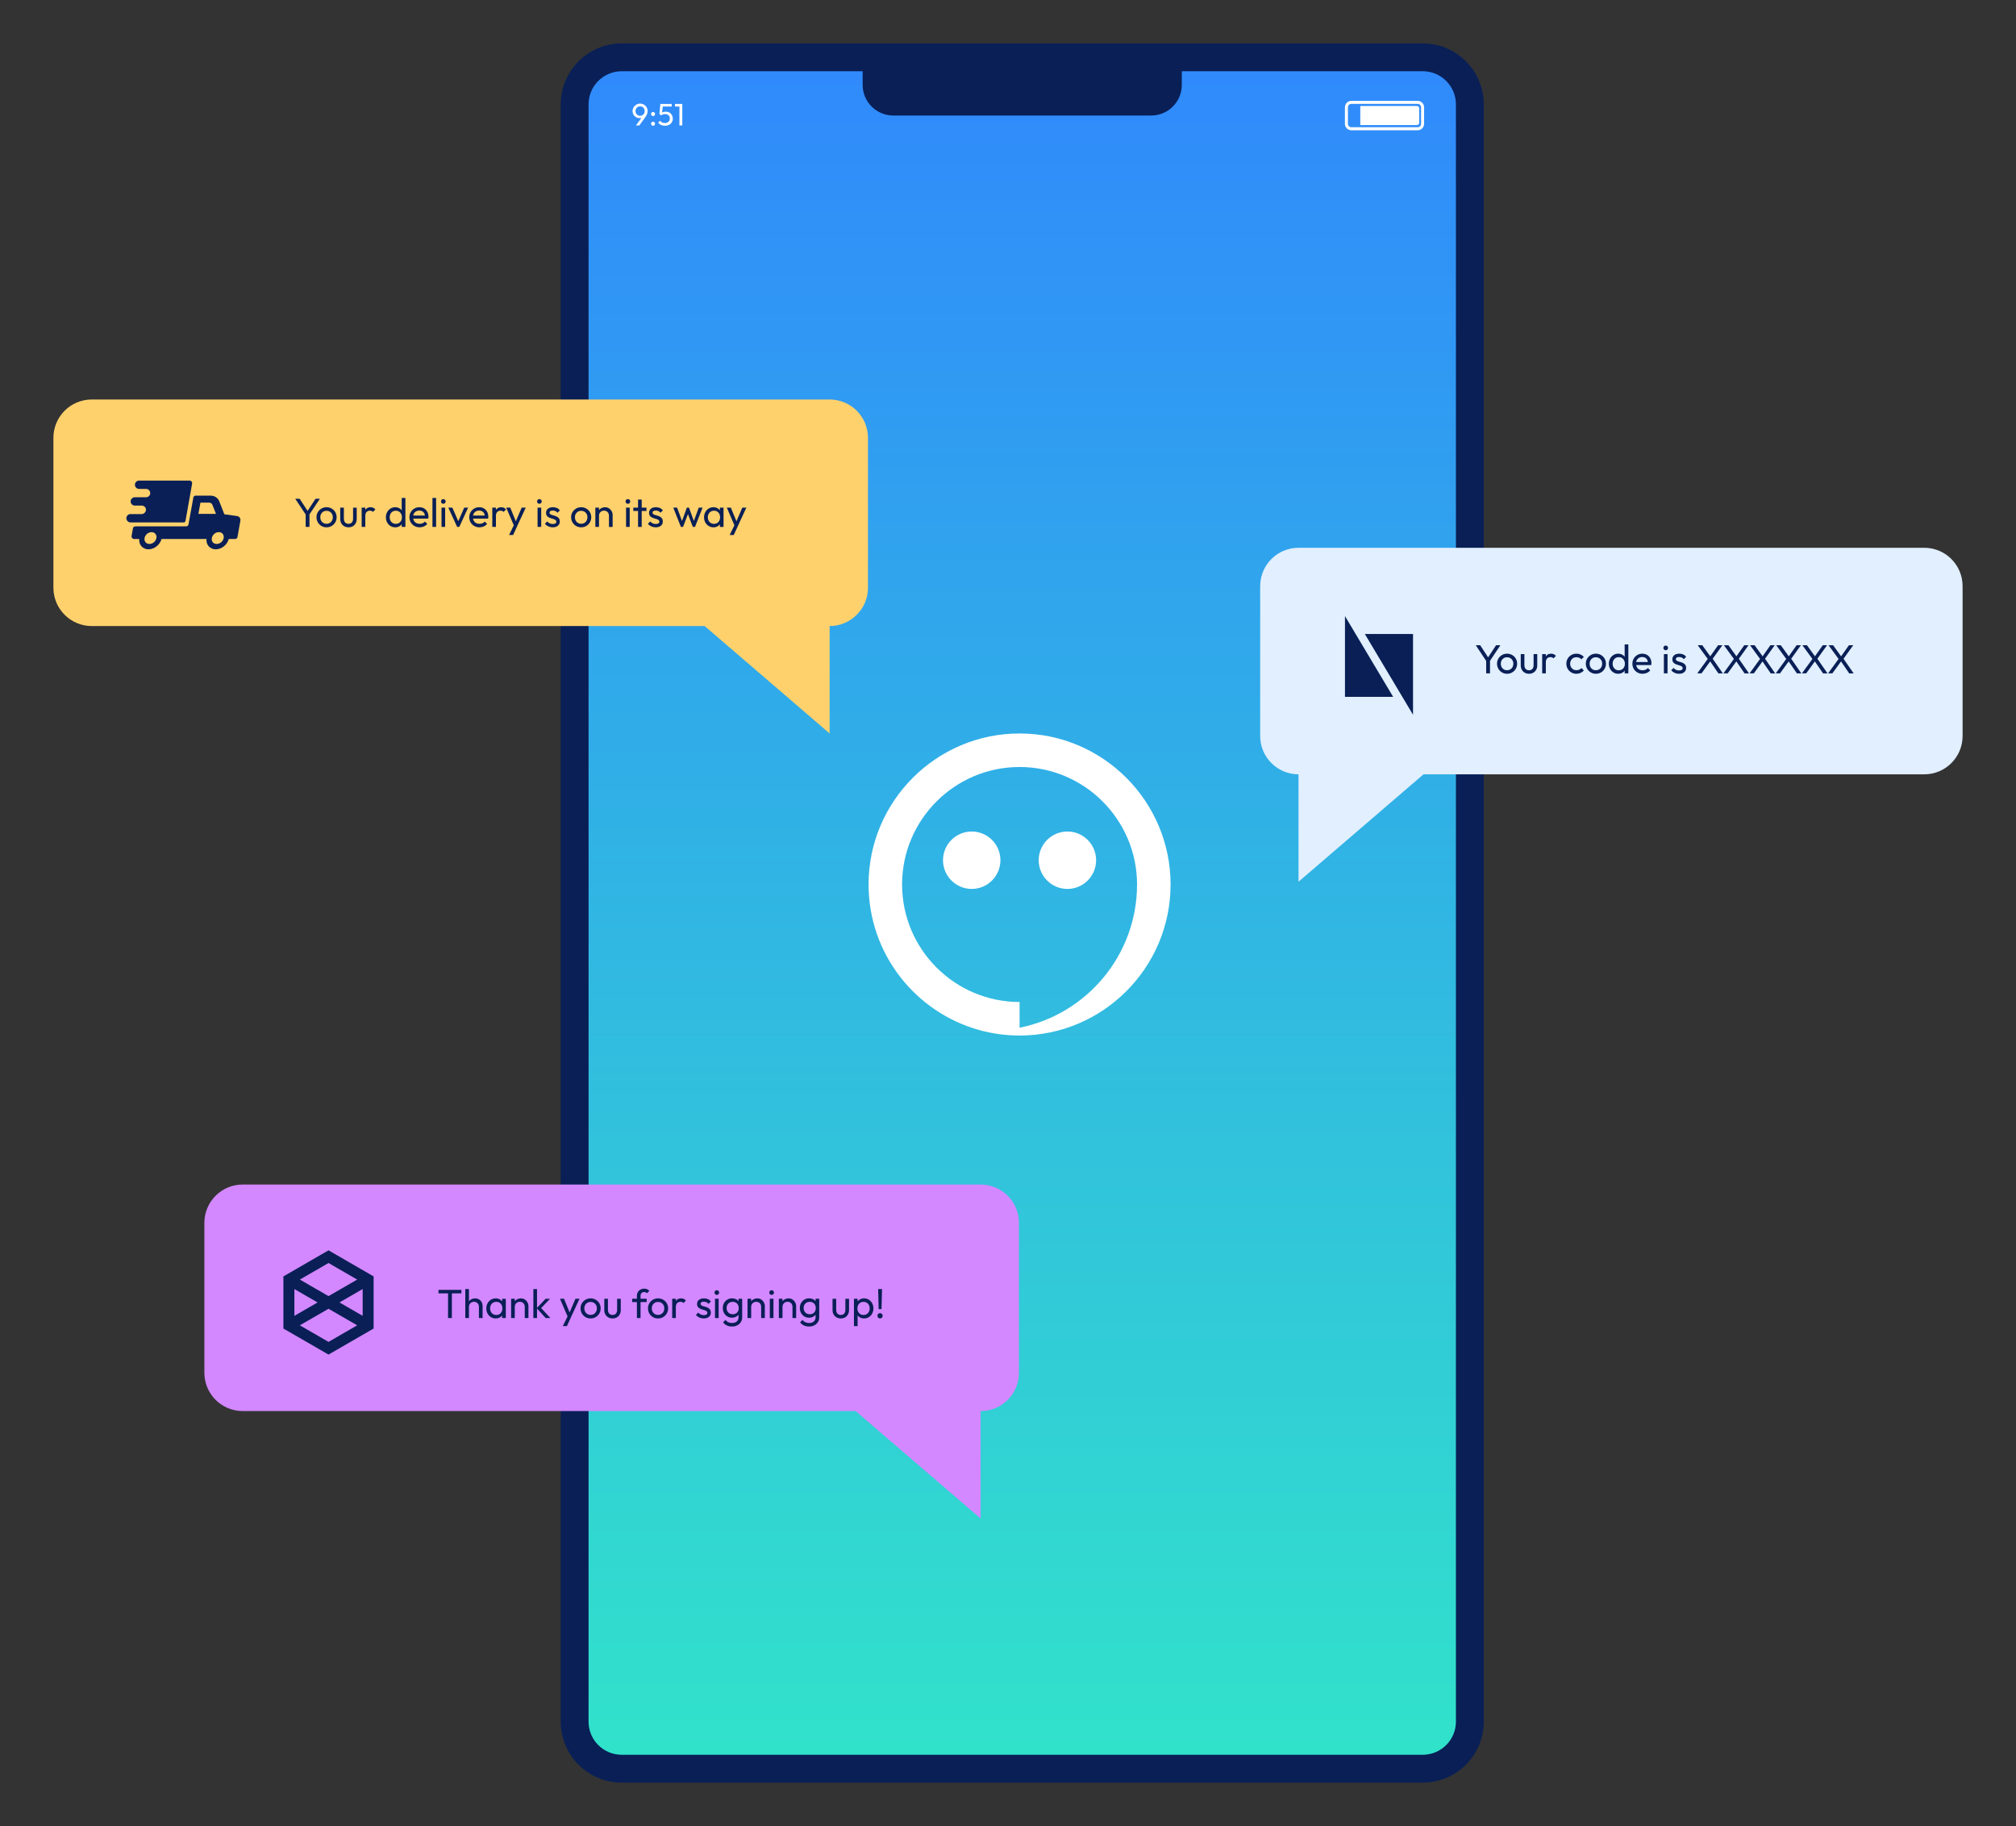 <?xml version="1.0" encoding="utf-8"?>
<!-- Generator: Adobe Illustrator 26.3.1, SVG Export Plug-In . SVG Version: 6.00 Build 0)  -->
<svg version="1.1" id="Layer_1" xmlns="http://www.w3.org/2000/svg" xmlns:xlink="http://www.w3.org/1999/xlink" x="0px" y="0px"
	 viewBox="0 0 1049.87 950.77" style="enable-background:new 0 0 1049.87 950.77;" xml:space="preserve">
<rect x="0" y="0" width="1049.87" height="950.77" fill="#333333" stroke="none"/>
<style type="text/css">
	.st0{fill:url(#SVGID_1_);}
	.st1{fill:none;stroke:#091F56;stroke-width:14.512;stroke-miterlimit:10;}
	.st2{fill:#FFD16C;}
	.st3{fill:#E1EFFF;}
	.st4{fill:#D388FF;}
	.st5{fill:#091F56;}
	.st6{fill:#FFFFFF;}
	.st7{fill:none;stroke:#FFFFFF;stroke-width:1.579;stroke-miterlimit:10;}
</style>
<g>
	<linearGradient id="SVGID_1_" gradientUnits="userSpaceOnUse" x1="532.347" y1="920.919" x2="532.347" y2="29.855">
		<stop  offset="0" style="stop-color:#31E3CA"/>
		<stop  offset="1" style="stop-color:#3089FC"/>
	</linearGradient>
	<path class="st0" d="M740.97,920.92H323.73c-13.52,0-24.48-10.96-24.48-24.48V54.33c0-13.52,10.96-24.48,24.48-24.48h417.24
		c13.52,0,24.48,10.96,24.48,24.48v842.11C765.44,909.96,754.48,920.92,740.97,920.92z"/>
	<path class="st1" d="M740.97,920.92H323.73c-13.52,0-24.48-10.96-24.48-24.48V54.33c0-13.52,10.96-24.48,24.48-24.48h417.24
		c13.52,0,24.48,10.96,24.48,24.48v842.11C765.44,909.96,754.48,920.92,740.97,920.92z"/>
	<path class="st2" d="M432.05,325.97v55.93l-65.09-55.93H47.78c-11.03,0-19.97-8.94-19.97-19.97v-78.02
		c0-11.03,8.94-19.97,19.97-19.97h384.27c11.03,0,19.97,8.94,19.97,19.97V306C452.02,317.03,443.08,325.97,432.05,325.97z"/>
	<path class="st3" d="M676.23,403.18v55.93l65.09-55.93h260.77c11.03,0,19.97-8.94,19.97-19.97v-78.02
		c0-11.03-8.94-19.97-19.97-19.97H676.23c-11.03,0-19.97,8.94-19.97,19.97v78.02C656.26,394.24,665.2,403.18,676.23,403.18z"/>
	<path class="st4" d="M510.68,734.72v55.93l-65.09-55.93H126.4c-11.03,0-19.97-8.94-19.97-19.97v-78.02
		c0-11.03,8.94-19.97,19.97-19.97h384.27c11.03,0,19.97,8.94,19.97,19.97v78.02C530.65,725.78,521.71,734.72,510.68,734.72z"/>
	<g>
		<path class="st5" d="M774.3,344.65l-5.77-8.7h2.3l4.65,7.12h-1.04l4.67-7.12h2.26l-5.81,8.7H774.3z M773.96,350.61v-7.27h1.99
			v7.27H773.96z"/>
		<path class="st5" d="M784.84,350.82c-0.99,0-1.87-0.23-2.66-0.7s-1.42-1.1-1.88-1.89c-0.46-0.8-0.7-1.69-0.7-2.67
			c0-0.97,0.23-1.85,0.7-2.63s1.09-1.4,1.88-1.87s1.68-0.7,2.66-0.7c0.97,0,1.86,0.23,2.65,0.69c0.8,0.46,1.43,1.08,1.89,1.87
			c0.46,0.79,0.7,1.67,0.7,2.64c0,0.99-0.23,1.88-0.7,2.67c-0.46,0.79-1.09,1.43-1.89,1.89
			C786.7,350.59,785.81,350.82,784.84,350.82z M784.84,348.98c0.63,0,1.2-0.15,1.69-0.44c0.49-0.3,0.88-0.7,1.16-1.21
			c0.28-0.51,0.42-1.1,0.42-1.76c0-0.65-0.14-1.22-0.43-1.73c-0.29-0.51-0.68-0.91-1.16-1.19c-0.49-0.29-1.04-0.43-1.68-0.43
			c-0.63,0-1.2,0.14-1.69,0.43c-0.49,0.29-0.88,0.69-1.16,1.19c-0.28,0.51-0.42,1.09-0.42,1.73c0,0.66,0.14,1.25,0.42,1.76
			c0.28,0.51,0.67,0.92,1.16,1.21C783.64,348.84,784.21,348.98,784.84,348.98z"/>
		<path class="st5" d="M796.27,350.82c-0.83,0-1.57-0.19-2.23-0.56c-0.66-0.37-1.17-0.89-1.53-1.55c-0.37-0.66-0.55-1.43-0.55-2.3
			v-5.83h1.9v5.75c0,0.55,0.09,1.02,0.29,1.43c0.19,0.4,0.47,0.71,0.83,0.92c0.37,0.21,0.8,0.32,1.29,0.32
			c0.75,0,1.33-0.24,1.75-0.71c0.42-0.47,0.63-1.12,0.63-1.95v-5.75h1.9v5.83c0,0.87-0.18,1.64-0.55,2.3
			c-0.37,0.66-0.87,1.18-1.51,1.55C797.86,350.63,797.12,350.82,796.27,350.82z"/>
		<path class="st5" d="M803.12,350.61v-10.04h1.9v10.04H803.12z M805.02,344.88l-0.72-0.32c0-1.28,0.29-2.3,0.89-3.06
			c0.59-0.76,1.44-1.14,2.56-1.14c0.51,0,0.96,0.09,1.37,0.26c0.41,0.18,0.79,0.47,1.14,0.88l-1.25,1.29
			c-0.21-0.22-0.44-0.39-0.7-0.49s-0.55-0.15-0.89-0.15c-0.7,0-1.28,0.23-1.73,0.68C805.24,343.29,805.02,343.97,805.02,344.88z"/>
		<path class="st5" d="M820.95,350.82c-0.99,0-1.88-0.23-2.67-0.7c-0.79-0.46-1.42-1.1-1.88-1.89c-0.46-0.8-0.69-1.68-0.69-2.65
			c0-0.99,0.23-1.87,0.69-2.66c0.46-0.79,1.09-1.41,1.88-1.87c0.8-0.46,1.69-0.69,2.67-0.69c0.78,0,1.49,0.14,2.16,0.43
			c0.66,0.29,1.23,0.71,1.71,1.26l-1.27,1.27c-0.31-0.37-0.69-0.64-1.13-0.83c-0.44-0.19-0.93-0.29-1.47-0.29
			c-0.63,0-1.2,0.14-1.69,0.43c-0.49,0.29-0.88,0.69-1.16,1.19s-0.42,1.09-0.42,1.75c0,0.66,0.14,1.25,0.42,1.75s0.67,0.91,1.16,1.2
			c0.49,0.3,1.06,0.44,1.69,0.44c0.54,0,1.03-0.1,1.47-0.29c0.44-0.19,0.83-0.47,1.15-0.84l1.25,1.27c-0.46,0.54-1.03,0.95-1.7,1.25
			C822.45,350.67,821.72,350.82,820.95,350.82z"/>
		<path class="st5" d="M831.09,350.82c-0.99,0-1.87-0.23-2.66-0.7s-1.42-1.1-1.88-1.89c-0.46-0.8-0.7-1.69-0.7-2.67
			c0-0.97,0.23-1.85,0.7-2.63s1.09-1.4,1.88-1.87s1.68-0.7,2.66-0.7c0.97,0,1.86,0.23,2.65,0.69c0.8,0.46,1.43,1.08,1.89,1.87
			c0.46,0.79,0.7,1.67,0.7,2.64c0,0.99-0.23,1.88-0.7,2.67c-0.46,0.79-1.09,1.43-1.89,1.89
			C832.95,350.59,832.06,350.82,831.09,350.82z M831.09,348.98c0.63,0,1.2-0.15,1.69-0.44c0.49-0.3,0.88-0.7,1.16-1.21
			c0.28-0.51,0.42-1.1,0.42-1.76c0-0.65-0.14-1.22-0.43-1.73c-0.29-0.51-0.68-0.91-1.16-1.19c-0.49-0.29-1.04-0.43-1.68-0.43
			c-0.63,0-1.2,0.14-1.69,0.43c-0.49,0.29-0.88,0.69-1.16,1.19c-0.28,0.51-0.42,1.09-0.42,1.73c0,0.66,0.14,1.25,0.42,1.76
			c0.28,0.51,0.67,0.92,1.16,1.21C829.89,348.84,830.46,348.98,831.09,348.98z"/>
		<path class="st5" d="M842.71,350.82c-0.93,0-1.76-0.23-2.49-0.69c-0.73-0.46-1.31-1.08-1.74-1.87c-0.43-0.79-0.64-1.68-0.64-2.66
			c0-0.99,0.21-1.87,0.64-2.66c0.43-0.79,1.01-1.42,1.74-1.88c0.73-0.46,1.56-0.7,2.49-0.7c0.75,0,1.42,0.16,2.03,0.48
			c0.61,0.32,1.09,0.75,1.47,1.31c0.37,0.56,0.58,1.2,0.62,1.93v3.02c-0.04,0.72-0.25,1.36-0.61,1.92c-0.37,0.56-0.85,1-1.46,1.32
			C844.15,350.66,843.47,350.82,842.71,350.82z M843.03,349.02c0.63,0,1.19-0.15,1.66-0.44c0.47-0.3,0.84-0.7,1.11-1.21
			c0.27-0.51,0.4-1.1,0.4-1.76c0-0.69-0.14-1.29-0.41-1.8c-0.28-0.51-0.65-0.91-1.12-1.21c-0.47-0.29-1.02-0.44-1.66-0.44
			c-0.63,0-1.19,0.15-1.67,0.44c-0.48,0.3-0.86,0.7-1.13,1.21c-0.27,0.51-0.41,1.1-0.41,1.76c0,0.68,0.14,1.27,0.41,1.79
			c0.27,0.51,0.66,0.92,1.14,1.21C841.84,348.88,842.39,349.02,843.03,349.02z M847.99,350.61h-1.92v-2.7l0.36-2.45l-0.36-2.43v-7.5
			h1.92V350.61z"/>
		<path class="st5" d="M855.41,350.82c-1,0-1.9-0.23-2.71-0.69c-0.8-0.46-1.44-1.08-1.9-1.87c-0.46-0.79-0.7-1.68-0.7-2.68
			c0-0.99,0.23-1.87,0.69-2.66c0.46-0.79,1.08-1.41,1.86-1.87c0.78-0.46,1.66-0.69,2.63-0.69c0.93,0,1.75,0.21,2.46,0.63
			c0.71,0.42,1.27,1.01,1.67,1.75c0.4,0.75,0.6,1.59,0.6,2.54c0,0.14-0.01,0.29-0.02,0.45c-0.01,0.16-0.04,0.35-0.08,0.56h-8.47
			v-1.59h7.46l-0.7,0.61c0-0.68-0.12-1.25-0.36-1.72c-0.24-0.47-0.58-0.84-1.01-1.1c-0.44-0.26-0.96-0.39-1.59-0.39
			c-0.65,0-1.22,0.14-1.71,0.42s-0.87,0.68-1.14,1.18c-0.27,0.51-0.4,1.11-0.4,1.8c0,0.7,0.14,1.32,0.42,1.85
			c0.28,0.53,0.68,0.94,1.2,1.23s1.12,0.43,1.8,0.43c0.56,0,1.08-0.1,1.55-0.29c0.47-0.2,0.88-0.49,1.21-0.89l1.23,1.25
			c-0.48,0.56-1.07,0.99-1.76,1.29C856.94,350.67,856.2,350.82,855.41,350.82z"/>
		<path class="st5" d="M867.45,338.57c-0.35,0-0.64-0.12-0.87-0.35c-0.23-0.23-0.34-0.52-0.34-0.88c0-0.34,0.11-0.62,0.34-0.86
			c0.22-0.23,0.51-0.35,0.87-0.35c0.35,0,0.64,0.12,0.87,0.35c0.23,0.23,0.34,0.52,0.34,0.86c0,0.35-0.11,0.64-0.34,0.88
			C868.09,338.45,867.8,338.57,867.45,338.57z M866.5,350.61v-10.04h1.9v10.04H866.5z"/>
		<path class="st5" d="M874.4,350.82c-0.56,0-1.1-0.07-1.6-0.22c-0.5-0.15-0.96-0.36-1.38-0.63s-0.79-0.6-1.1-0.98l1.22-1.23
			c0.37,0.45,0.79,0.79,1.27,1c0.48,0.22,1.01,0.33,1.61,0.33s1.05-0.1,1.37-0.31c0.32-0.2,0.49-0.49,0.49-0.86
			c0-0.37-0.13-0.65-0.39-0.86c-0.26-0.2-0.6-0.37-1-0.51c-0.41-0.13-0.84-0.27-1.3-0.4c-0.46-0.13-0.89-0.31-1.3-0.52
			c-0.41-0.21-0.74-0.5-1-0.87c-0.26-0.37-0.39-0.85-0.39-1.46s0.15-1.13,0.44-1.57c0.3-0.44,0.71-0.78,1.24-1.02
			c0.53-0.24,1.17-0.36,1.91-0.36c0.79,0,1.49,0.14,2.1,0.41c0.61,0.27,1.12,0.69,1.51,1.24l-1.23,1.23
			c-0.28-0.37-0.63-0.65-1.04-0.85c-0.42-0.2-0.88-0.29-1.41-0.29c-0.55,0-0.97,0.09-1.26,0.29c-0.29,0.19-0.43,0.45-0.43,0.79
			c0,0.34,0.13,0.6,0.38,0.78c0.25,0.18,0.59,0.34,1,0.46c0.42,0.13,0.85,0.26,1.3,0.39c0.45,0.13,0.88,0.31,1.29,0.54
			c0.41,0.23,0.74,0.53,1,0.91c0.26,0.38,0.39,0.88,0.39,1.5c0,0.94-0.33,1.69-1,2.24C876.43,350.55,875.53,350.82,874.4,350.82z"/>
		<path class="st5" d="M883.87,350.61l5.68-7.8l1.35,1.18l-4.8,6.61H883.87z M894.88,350.61l-4.61-6.72h-0.36l-5.79-7.94h2.37
			l4.56,6.32h0.36l5.79,8.35H894.88z M891.54,343.53l-1.33-1.18l4.52-6.4h2.24L891.54,343.53z"/>
		<path class="st5" d="M897.49,350.61l5.68-7.8l1.35,1.18l-4.8,6.61H897.49z M908.5,350.61l-4.61-6.72h-0.36l-5.79-7.94h2.37
			l4.56,6.32h0.36l5.79,8.35H908.5z M905.16,343.53l-1.33-1.18l4.52-6.4h2.24L905.16,343.53z"/>
		<path class="st5" d="M911.12,350.61l5.68-7.8l1.35,1.18l-4.8,6.61H911.12z M922.13,350.61l-4.61-6.72h-0.36l-5.79-7.94h2.37
			l4.56,6.32h0.36l5.79,8.35H922.13z M918.79,343.53l-1.33-1.18l4.52-6.4h2.24L918.79,343.53z"/>
		<path class="st5" d="M924.75,350.61l5.68-7.8l1.35,1.18l-4.8,6.61H924.75z M935.76,350.61l-4.61-6.72h-0.36l-5.79-7.94h2.37
			l4.56,6.32h0.36l5.79,8.35H935.76z M932.42,343.53l-1.33-1.18l4.52-6.4h2.24L932.42,343.53z"/>
		<path class="st5" d="M938.38,350.61l5.68-7.8l1.35,1.18l-4.8,6.61H938.38z M949.39,350.61l-4.61-6.72h-0.36l-5.79-7.94H941
			l4.56,6.32h0.36l5.79,8.35H949.39z M946.05,343.53l-1.33-1.18l4.52-6.4h2.24L946.05,343.53z"/>
		<path class="st5" d="M952.01,350.61l5.68-7.8l1.35,1.18l-4.8,6.61H952.01z M963.01,350.61l-4.61-6.72h-0.36l-5.79-7.94h2.37
			l4.56,6.32h0.36l5.79,8.35H963.01z M959.68,343.53l-1.33-1.18l4.52-6.4h2.24L959.68,343.53z"/>
	</g>
	<g>
		<path class="st5" d="M159.52,268.39l-5.77-8.7h2.3l4.65,7.12h-1.04l4.67-7.12h2.26l-5.81,8.7H159.52z M159.18,274.35v-7.27h1.99
			v7.27H159.18z"/>
		<path class="st5" d="M170.06,274.56c-0.99,0-1.87-0.23-2.66-0.7s-1.42-1.1-1.88-1.89c-0.46-0.8-0.7-1.69-0.7-2.67
			c0-0.97,0.23-1.85,0.7-2.63s1.09-1.4,1.88-1.87s1.68-0.7,2.66-0.7c0.97,0,1.86,0.23,2.65,0.69c0.8,0.46,1.43,1.08,1.89,1.87
			c0.46,0.79,0.7,1.67,0.7,2.64c0,0.99-0.23,1.88-0.7,2.67c-0.46,0.79-1.09,1.43-1.89,1.89
			C171.92,274.33,171.04,274.56,170.06,274.56z M170.06,272.73c0.63,0,1.2-0.15,1.69-0.44s0.88-0.7,1.16-1.21
			c0.28-0.51,0.42-1.1,0.42-1.76c0-0.65-0.14-1.22-0.43-1.73c-0.29-0.51-0.68-0.91-1.16-1.19c-0.49-0.29-1.04-0.43-1.68-0.43
			c-0.63,0-1.2,0.14-1.69,0.43c-0.49,0.29-0.88,0.69-1.16,1.19c-0.28,0.51-0.42,1.09-0.42,1.73c0,0.66,0.14,1.25,0.42,1.76
			c0.28,0.51,0.67,0.92,1.16,1.21C168.87,272.58,169.43,272.73,170.06,272.73z"/>
		<path class="st5" d="M181.49,274.56c-0.83,0-1.57-0.19-2.23-0.56c-0.66-0.37-1.17-0.89-1.53-1.55c-0.37-0.66-0.55-1.43-0.55-2.3
			v-5.83h1.9v5.75c0,0.55,0.09,1.02,0.29,1.43c0.19,0.4,0.47,0.71,0.83,0.92c0.37,0.21,0.8,0.32,1.29,0.32
			c0.75,0,1.33-0.24,1.75-0.71c0.42-0.47,0.63-1.12,0.63-1.95v-5.75h1.9v5.83c0,0.87-0.18,1.64-0.55,2.3
			c-0.37,0.66-0.87,1.18-1.51,1.55C183.08,274.38,182.34,274.56,181.49,274.56z"/>
		<path class="st5" d="M188.34,274.35v-10.04h1.9v10.04H188.34z M190.24,268.63l-0.72-0.32c0-1.28,0.29-2.3,0.89-3.06
			c0.59-0.76,1.44-1.14,2.56-1.14c0.51,0,0.96,0.09,1.37,0.26c0.41,0.18,0.79,0.47,1.14,0.88l-1.25,1.29
			c-0.21-0.22-0.44-0.39-0.7-0.49c-0.25-0.1-0.55-0.15-0.89-0.15c-0.7,0-1.28,0.23-1.73,0.68
			C190.47,267.03,190.24,267.71,190.24,268.63z"/>
		<path class="st5" d="M205.83,274.56c-0.93,0-1.76-0.23-2.49-0.69c-0.73-0.46-1.31-1.08-1.74-1.87c-0.43-0.79-0.64-1.68-0.64-2.66
			c0-0.99,0.21-1.87,0.64-2.66c0.43-0.79,1.01-1.42,1.74-1.88c0.73-0.46,1.56-0.7,2.49-0.7c0.75,0,1.42,0.16,2.03,0.48
			c0.61,0.32,1.09,0.75,1.47,1.31c0.37,0.56,0.58,1.2,0.62,1.93v3.02c-0.04,0.72-0.25,1.36-0.61,1.92c-0.37,0.56-0.85,1-1.46,1.32
			C207.28,274.41,206.6,274.56,205.83,274.56z M206.15,272.77c0.63,0,1.19-0.15,1.66-0.44c0.47-0.3,0.84-0.7,1.11-1.21
			c0.27-0.51,0.4-1.1,0.4-1.76c0-0.69-0.14-1.29-0.41-1.8c-0.28-0.51-0.65-0.91-1.12-1.21c-0.47-0.29-1.02-0.44-1.66-0.44
			c-0.63,0-1.19,0.15-1.67,0.44c-0.48,0.3-0.86,0.7-1.13,1.21c-0.27,0.51-0.41,1.1-0.41,1.76c0,0.68,0.14,1.27,0.41,1.79
			c0.27,0.51,0.66,0.92,1.14,1.21C204.96,272.62,205.52,272.77,206.15,272.77z M211.12,274.35h-1.92v-2.7l0.36-2.45l-0.36-2.43v-7.5
			h1.92V274.35z"/>
		<path class="st5" d="M218.53,274.56c-1,0-1.9-0.23-2.71-0.69c-0.8-0.46-1.44-1.08-1.9-1.87c-0.46-0.79-0.7-1.68-0.7-2.68
			c0-0.99,0.23-1.87,0.69-2.66c0.46-0.79,1.08-1.41,1.86-1.87s1.66-0.69,2.63-0.69c0.93,0,1.75,0.21,2.46,0.63
			c0.71,0.42,1.27,1.01,1.67,1.75c0.4,0.75,0.6,1.59,0.6,2.54c0,0.14-0.01,0.29-0.02,0.45c-0.01,0.16-0.04,0.35-0.08,0.56h-8.47
			v-1.59h7.46l-0.7,0.61c0-0.68-0.12-1.25-0.36-1.72c-0.24-0.47-0.58-0.84-1.01-1.1c-0.44-0.26-0.96-0.39-1.59-0.39
			c-0.65,0-1.22,0.14-1.71,0.42c-0.49,0.28-0.87,0.68-1.14,1.18c-0.27,0.51-0.4,1.11-0.4,1.8c0,0.7,0.14,1.32,0.42,1.85
			c0.28,0.53,0.68,0.94,1.2,1.23c0.52,0.29,1.12,0.43,1.8,0.43c0.56,0,1.08-0.1,1.55-0.29c0.47-0.2,0.88-0.49,1.21-0.89l1.23,1.25
			c-0.48,0.56-1.07,0.99-1.76,1.29C220.06,274.41,219.32,274.56,218.53,274.56z"/>
		<path class="st5" d="M225.21,274.35v-15.08h1.9v15.08H225.21z"/>
		<path class="st5" d="M230.87,262.31c-0.35,0-0.64-0.12-0.87-0.35c-0.23-0.23-0.34-0.52-0.34-0.88c0-0.34,0.11-0.62,0.34-0.86
			c0.22-0.23,0.51-0.35,0.87-0.35c0.35,0,0.64,0.12,0.87,0.35c0.23,0.23,0.34,0.52,0.34,0.86c0,0.35-0.11,0.64-0.34,0.88
			C231.51,262.19,231.22,262.31,230.87,262.31z M229.92,274.35v-10.04h1.9v10.04H229.92z"/>
		<path class="st5" d="M238.07,274.35l-4.61-10.04h2.11l3.7,8.47h-1.23l3.72-8.47h2.03l-4.61,10.04H238.07z"/>
		<path class="st5" d="M249.69,274.56c-1,0-1.9-0.23-2.71-0.69c-0.8-0.46-1.44-1.08-1.9-1.87c-0.46-0.79-0.7-1.68-0.7-2.68
			c0-0.99,0.23-1.87,0.69-2.66c0.46-0.79,1.08-1.41,1.86-1.87c0.78-0.46,1.66-0.69,2.63-0.69c0.93,0,1.75,0.21,2.46,0.63
			c0.71,0.42,1.27,1.01,1.67,1.75c0.4,0.75,0.6,1.59,0.6,2.54c0,0.14-0.01,0.29-0.02,0.45c-0.01,0.16-0.04,0.35-0.08,0.56h-8.47
			v-1.59h7.46l-0.7,0.61c0-0.68-0.12-1.25-0.36-1.72c-0.24-0.47-0.58-0.84-1.01-1.1c-0.44-0.26-0.96-0.39-1.59-0.39
			c-0.65,0-1.22,0.14-1.71,0.42c-0.49,0.28-0.87,0.68-1.14,1.18c-0.27,0.51-0.4,1.11-0.4,1.8c0,0.7,0.14,1.32,0.42,1.85
			c0.28,0.53,0.68,0.94,1.2,1.23c0.52,0.29,1.12,0.43,1.8,0.43c0.56,0,1.08-0.1,1.55-0.29c0.47-0.2,0.88-0.49,1.21-0.89l1.23,1.25
			c-0.48,0.56-1.07,0.99-1.76,1.29C251.23,274.41,250.48,274.56,249.69,274.56z"/>
		<path class="st5" d="M256.37,274.35v-10.04h1.9v10.04H256.37z M258.27,268.63l-0.72-0.32c0-1.28,0.29-2.3,0.89-3.06
			c0.59-0.76,1.44-1.14,2.56-1.14c0.51,0,0.96,0.09,1.37,0.26c0.41,0.18,0.79,0.47,1.14,0.88l-1.25,1.29
			c-0.21-0.22-0.44-0.39-0.7-0.49c-0.25-0.1-0.55-0.15-0.89-0.15c-0.7,0-1.28,0.23-1.73,0.68
			C258.5,267.03,258.27,267.71,258.27,268.63z"/>
		<path class="st5" d="M267.97,274.44l-4.35-10.12h2.11l3.23,7.92h-0.68l3.4-7.92h2.11l-4.69,10.12H267.97z M265.1,278.56l2.96-6.06
			l1.06,1.94l-1.9,4.12H265.1z"/>
		<path class="st5" d="M280.9,262.31c-0.35,0-0.64-0.12-0.87-0.35c-0.23-0.23-0.34-0.52-0.34-0.88c0-0.34,0.11-0.62,0.34-0.86
			c0.22-0.23,0.51-0.35,0.87-0.35c0.35,0,0.64,0.12,0.87,0.35c0.23,0.23,0.34,0.52,0.34,0.86c0,0.35-0.11,0.64-0.34,0.88
			C281.54,262.19,281.25,262.31,280.9,262.31z M279.95,274.35v-10.04h1.9v10.04H279.95z"/>
		<path class="st5" d="M287.85,274.56c-0.56,0-1.1-0.07-1.6-0.22c-0.5-0.15-0.96-0.36-1.38-0.63s-0.79-0.6-1.1-0.98l1.22-1.23
			c0.37,0.45,0.79,0.79,1.27,1c0.48,0.22,1.01,0.33,1.61,0.33s1.05-0.1,1.37-0.31c0.32-0.2,0.49-0.49,0.49-0.86
			c0-0.37-0.13-0.65-0.39-0.86c-0.26-0.2-0.6-0.37-1-0.51c-0.41-0.13-0.84-0.27-1.3-0.4c-0.46-0.13-0.89-0.31-1.3-0.52
			c-0.41-0.21-0.74-0.5-1-0.87c-0.26-0.37-0.39-0.85-0.39-1.46c0-0.61,0.15-1.13,0.44-1.57c0.3-0.44,0.71-0.78,1.24-1.02
			c0.53-0.24,1.17-0.36,1.91-0.36c0.79,0,1.49,0.14,2.1,0.41c0.61,0.27,1.12,0.69,1.51,1.24l-1.23,1.23
			c-0.28-0.37-0.63-0.65-1.04-0.85c-0.42-0.2-0.88-0.29-1.41-0.29c-0.55,0-0.97,0.09-1.26,0.29c-0.29,0.19-0.43,0.45-0.43,0.79
			c0,0.34,0.13,0.6,0.38,0.78c0.25,0.18,0.59,0.34,1,0.46c0.42,0.13,0.85,0.26,1.3,0.39c0.45,0.13,0.88,0.31,1.29,0.54
			c0.41,0.23,0.74,0.53,1,0.91c0.26,0.38,0.39,0.88,0.39,1.5c0,0.94-0.33,1.69-1,2.24C289.88,274.29,288.98,274.56,287.85,274.56z"
			/>
		<path class="st5" d="M302.66,274.56c-0.99,0-1.87-0.23-2.66-0.7c-0.79-0.46-1.42-1.1-1.88-1.89c-0.46-0.8-0.7-1.69-0.7-2.67
			c0-0.97,0.23-1.85,0.7-2.63s1.09-1.4,1.88-1.87c0.79-0.46,1.68-0.7,2.66-0.7c0.97,0,1.86,0.23,2.65,0.69s1.43,1.08,1.89,1.87
			c0.46,0.79,0.7,1.67,0.7,2.64c0,0.99-0.23,1.88-0.7,2.67c-0.46,0.79-1.09,1.43-1.89,1.89S303.63,274.56,302.66,274.56z
			 M302.66,272.73c0.63,0,1.2-0.15,1.69-0.44s0.88-0.7,1.16-1.21c0.28-0.51,0.42-1.1,0.42-1.76c0-0.65-0.14-1.22-0.43-1.73
			c-0.29-0.51-0.68-0.91-1.16-1.19c-0.49-0.29-1.04-0.43-1.68-0.43c-0.63,0-1.2,0.14-1.69,0.43c-0.49,0.29-0.88,0.69-1.16,1.19
			c-0.28,0.51-0.42,1.09-0.42,1.73c0,0.66,0.14,1.25,0.42,1.76c0.28,0.51,0.67,0.92,1.16,1.21
			C301.47,272.58,302.03,272.73,302.66,272.73z"/>
		<path class="st5" d="M310.04,274.35v-10.04h1.9v10.04H310.04z M317.13,274.35v-5.85c0-0.76-0.24-1.39-0.72-1.88
			c-0.48-0.49-1.1-0.74-1.86-0.74c-0.51,0-0.96,0.11-1.35,0.34c-0.39,0.23-0.7,0.54-0.93,0.93c-0.23,0.39-0.34,0.84-0.34,1.35
			l-0.78-0.44c0-0.76,0.17-1.44,0.51-2.03c0.34-0.59,0.81-1.06,1.42-1.4c0.61-0.35,1.29-0.52,2.05-0.52c0.76,0,1.43,0.19,2.02,0.57
			c0.58,0.38,1.04,0.88,1.38,1.49c0.34,0.61,0.51,1.26,0.51,1.96v6.23H317.13z"/>
		<path class="st5" d="M326.98,262.31c-0.35,0-0.64-0.12-0.87-0.35c-0.23-0.23-0.34-0.52-0.34-0.88c0-0.34,0.11-0.62,0.34-0.86
			c0.22-0.23,0.51-0.35,0.87-0.35c0.35,0,0.64,0.12,0.87,0.35c0.23,0.23,0.34,0.52,0.34,0.86c0,0.35-0.11,0.64-0.34,0.88
			C327.62,262.19,327.33,262.31,326.98,262.31z M326.03,274.35v-10.04h1.9v10.04H326.03z"/>
		<path class="st5" d="M329.81,266.05v-1.73h6.85v1.73H329.81z M332.28,274.35v-14.24h1.9v14.24H332.28z"/>
		<path class="st5" d="M341.49,274.56c-0.56,0-1.1-0.07-1.6-0.22s-0.96-0.36-1.38-0.63s-0.79-0.6-1.1-0.98l1.22-1.23
			c0.37,0.45,0.79,0.79,1.27,1c0.48,0.22,1.01,0.33,1.61,0.33s1.05-0.1,1.37-0.31c0.32-0.2,0.49-0.49,0.49-0.86
			c0-0.37-0.13-0.65-0.39-0.86c-0.26-0.2-0.6-0.37-1-0.51c-0.41-0.13-0.84-0.27-1.3-0.4c-0.46-0.13-0.89-0.31-1.3-0.52
			c-0.41-0.21-0.74-0.5-1-0.87c-0.26-0.37-0.39-0.85-0.39-1.46c0-0.61,0.15-1.13,0.44-1.57c0.3-0.44,0.71-0.78,1.24-1.02
			c0.53-0.24,1.17-0.36,1.91-0.36c0.79,0,1.49,0.14,2.1,0.41c0.61,0.27,1.12,0.69,1.51,1.24l-1.23,1.23
			c-0.28-0.37-0.63-0.65-1.04-0.85c-0.42-0.2-0.88-0.29-1.41-0.29c-0.55,0-0.97,0.09-1.26,0.29c-0.29,0.19-0.43,0.45-0.43,0.79
			c0,0.34,0.13,0.6,0.38,0.78c0.25,0.18,0.59,0.34,1,0.46c0.42,0.13,0.85,0.26,1.3,0.39c0.45,0.13,0.88,0.31,1.29,0.54
			c0.41,0.23,0.74,0.53,1,0.91c0.26,0.38,0.39,0.88,0.39,1.5c0,0.94-0.33,1.69-1,2.24C343.52,274.29,342.62,274.56,341.49,274.56z"
			/>
		<path class="st5" d="M354.59,274.35l-3.97-10.04h1.99l2.87,7.82h-0.63l2.85-7.82h1.1l2.85,7.82h-0.63l2.87-7.82h1.99l-3.95,10.04
			h-1.12l-2.89-7.58h0.7l-2.92,7.58H354.59z"/>
		<path class="st5" d="M371.54,274.56c-0.92,0-1.75-0.23-2.49-0.69c-0.75-0.46-1.33-1.08-1.76-1.87c-0.43-0.79-0.64-1.68-0.64-2.66
			c0-0.99,0.21-1.87,0.64-2.66c0.43-0.79,1.01-1.42,1.75-1.88c0.74-0.46,1.57-0.7,2.5-0.7c0.76,0,1.44,0.16,2.04,0.48
			c0.6,0.32,1.08,0.75,1.45,1.31c0.37,0.56,0.57,1.2,0.61,1.93v3.02c-0.04,0.72-0.24,1.36-0.6,1.92c-0.36,0.56-0.84,1-1.44,1.32
			C373,274.41,372.31,274.56,371.54,274.56z M371.85,272.77c0.94,0,1.71-0.32,2.28-0.96c0.58-0.64,0.87-1.46,0.87-2.46
			c0-0.69-0.13-1.29-0.39-1.81c-0.26-0.51-0.63-0.92-1.11-1.2c-0.48-0.29-1.04-0.43-1.67-0.43s-1.19,0.15-1.68,0.44
			c-0.49,0.3-0.87,0.7-1.14,1.21c-0.27,0.51-0.41,1.1-0.41,1.76c0,0.68,0.14,1.27,0.41,1.79c0.27,0.51,0.66,0.92,1.15,1.21
			C370.66,272.62,371.22,272.77,371.85,272.77z M374.88,274.35v-2.7l0.36-2.45l-0.36-2.43v-2.45h1.92v10.04H374.88z"/>
		<path class="st5" d="M382.86,274.44l-4.35-10.12h2.11l3.23,7.92h-0.68l3.4-7.92h2.11L384,274.44H382.86z M379.99,278.56l2.96-6.06
			l1.06,1.94l-1.9,4.12H379.99z"/>
	</g>
	<g>
		<path class="st6" d="M331.17,65.32l3.38-4.6l0.55-0.29c-0.13,0.22-0.29,0.4-0.47,0.57c-0.18,0.16-0.41,0.29-0.67,0.37
			c-0.26,0.09-0.58,0.13-0.96,0.13c-0.65,0-1.24-0.16-1.79-0.47c-0.54-0.31-0.98-0.75-1.3-1.3c-0.32-0.55-0.49-1.18-0.49-1.88
			c0-0.72,0.18-1.38,0.53-1.96c0.36-0.59,0.83-1.06,1.42-1.41s1.25-0.53,1.97-0.53c0.73,0,1.39,0.17,1.99,0.52
			c0.59,0.34,1.06,0.81,1.41,1.38c0.34,0.58,0.52,1.22,0.52,1.95c0,0.99-0.34,1.98-1.03,2.96l-3.3,4.57H331.17z M333.35,60.3
			c0.45,0,0.86-0.11,1.22-0.33c0.36-0.22,0.65-0.52,0.86-0.89s0.31-0.78,0.31-1.24c0-0.47-0.1-0.9-0.31-1.27
			c-0.21-0.37-0.5-0.67-0.86-0.88c-0.36-0.21-0.77-0.32-1.22-0.32c-0.45,0-0.86,0.11-1.22,0.32c-0.36,0.22-0.65,0.51-0.86,0.88
			c-0.22,0.37-0.32,0.79-0.32,1.27c0,0.46,0.11,0.88,0.32,1.24c0.21,0.37,0.51,0.66,0.87,0.88C332.5,60.19,332.91,60.3,333.35,60.3z
			"/>
		<path class="st6" d="M340.09,60.44c-0.3,0-0.55-0.1-0.75-0.31s-0.3-0.45-0.3-0.74c0-0.31,0.1-0.57,0.3-0.77
			c0.2-0.2,0.45-0.3,0.75-0.3s0.55,0.1,0.75,0.3c0.2,0.2,0.3,0.46,0.3,0.77c0,0.29-0.1,0.54-0.3,0.74
			C340.64,60.34,340.39,60.44,340.09,60.44z M340.09,65.48c-0.3,0-0.55-0.1-0.75-0.31c-0.2-0.21-0.3-0.46-0.3-0.74
			c0-0.31,0.1-0.57,0.3-0.77c0.2-0.2,0.45-0.3,0.75-0.3s0.55,0.1,0.75,0.3c0.2,0.2,0.3,0.46,0.3,0.77c0,0.28-0.1,0.52-0.3,0.74
			C340.64,65.38,340.39,65.48,340.09,65.48z"/>
		<path class="st6" d="M346.29,65.48c-0.76,0-1.45-0.14-2.04-0.41c-0.6-0.28-1.1-0.68-1.51-1.2l1.03-1.03
			c0.25,0.38,0.59,0.68,1.03,0.9c0.44,0.22,0.92,0.33,1.46,0.33c0.51,0,0.95-0.1,1.33-0.29c0.38-0.19,0.68-0.47,0.9-0.82
			s0.33-0.77,0.33-1.25c0-0.5-0.11-0.92-0.32-1.26c-0.22-0.34-0.5-0.61-0.86-0.78c-0.36-0.18-0.76-0.27-1.19-0.27
			c-0.44,0-0.84,0.05-1.2,0.16c-0.36,0.11-0.7,0.29-1.03,0.55l0.02-0.97c0.18-0.23,0.39-0.41,0.63-0.55
			c0.24-0.14,0.51-0.25,0.81-0.32c0.3-0.08,0.65-0.11,1.05-0.11c0.78,0,1.43,0.16,1.97,0.49c0.54,0.32,0.95,0.76,1.24,1.31
			c0.29,0.55,0.43,1.16,0.43,1.84c0,0.71-0.17,1.35-0.53,1.91c-0.35,0.56-0.83,1-1.45,1.32C347.78,65.33,347.08,65.48,346.29,65.48z
			 M344.22,60.1l-0.82-0.82l0.5-5.17h1.39l-0.57,5.32L344.22,60.1z M344.21,55.47l-0.31-1.36h5.9v1.36H344.21z"/>
		<path class="st6" d="M351.53,55.47v-1.36h3.63v1.36H351.53z M353.82,65.32V54.11h1.5v11.21H353.82z"/>
	</g>
	<g>
		<path class="st5" d="M228.34,673.43v-1.82h11.94v1.82H228.34z M233.33,686.28v-14.24h1.99v14.24H233.33z"/>
		<path class="st5" d="M242.31,686.28v-15.08h1.9v15.08H242.31z M249.41,686.28v-5.85c0-0.76-0.24-1.39-0.72-1.88
			c-0.48-0.49-1.1-0.74-1.86-0.74c-0.51,0-0.96,0.11-1.35,0.34c-0.39,0.23-0.7,0.54-0.93,0.93c-0.23,0.39-0.34,0.84-0.34,1.35
			l-0.78-0.44c0-0.76,0.17-1.44,0.51-2.03c0.34-0.59,0.81-1.06,1.42-1.4c0.61-0.35,1.29-0.52,2.05-0.52c0.76,0,1.43,0.17,2.02,0.51
			c0.58,0.34,1.04,0.81,1.38,1.42c0.34,0.61,0.51,1.3,0.51,2.09v6.23H249.41z"/>
		<path class="st5" d="M258.15,686.49c-0.92,0-1.75-0.23-2.49-0.69c-0.75-0.46-1.33-1.08-1.76-1.87c-0.43-0.79-0.64-1.68-0.64-2.66
			c0-0.99,0.21-1.87,0.64-2.66c0.43-0.79,1.01-1.42,1.75-1.88c0.74-0.46,1.57-0.7,2.5-0.7c0.76,0,1.44,0.16,2.04,0.48
			s1.08,0.75,1.45,1.31c0.37,0.56,0.57,1.2,0.61,1.93v3.02c-0.04,0.72-0.24,1.36-0.6,1.92c-0.36,0.56-0.84,1-1.44,1.32
			C259.62,686.33,258.93,686.49,258.15,686.49z M258.47,684.69c0.94,0,1.71-0.32,2.28-0.96c0.58-0.64,0.87-1.46,0.87-2.46
			c0-0.69-0.13-1.29-0.39-1.81c-0.26-0.51-0.63-0.92-1.11-1.2c-0.48-0.29-1.04-0.43-1.67-0.43s-1.19,0.15-1.68,0.44
			c-0.49,0.3-0.87,0.7-1.14,1.21c-0.27,0.51-0.41,1.1-0.41,1.76c0,0.68,0.14,1.27,0.41,1.79s0.66,0.92,1.15,1.21
			C257.27,684.55,257.84,684.69,258.47,684.69z M261.49,686.28v-2.7l0.36-2.45l-0.36-2.43v-2.45h1.92v10.04H261.49z"/>
		<path class="st5" d="M266.18,686.28v-10.04h1.9v10.04H266.18z M273.28,686.28v-5.85c0-0.76-0.24-1.39-0.72-1.88
			c-0.48-0.49-1.1-0.74-1.86-0.74c-0.51,0-0.96,0.11-1.35,0.34c-0.39,0.23-0.7,0.54-0.93,0.93c-0.23,0.39-0.34,0.84-0.34,1.35
			l-0.78-0.44c0-0.76,0.17-1.44,0.51-2.03c0.34-0.59,0.81-1.06,1.42-1.4c0.61-0.35,1.29-0.52,2.05-0.52c0.76,0,1.43,0.19,2.02,0.57
			c0.58,0.38,1.04,0.88,1.38,1.49c0.34,0.61,0.51,1.26,0.51,1.96v6.23H273.28z"/>
		<path class="st5" d="M277.76,686.28v-15.08h1.9v15.08H277.76z M284.18,686.28l-4.69-5.13l4.65-4.9h2.3l-5.18,5.41l0.08-1.1
			l5.28,5.73H284.18z"/>
		<path class="st5" d="M295.97,686.36l-4.35-10.12h2.11l3.23,7.92h-0.68l3.4-7.92h2.11l-4.69,10.12H295.97z M293.1,690.48l2.96-6.06
			l1.06,1.94l-1.9,4.12H293.1z"/>
		<path class="st5" d="M307.57,686.49c-0.99,0-1.87-0.23-2.66-0.7c-0.79-0.46-1.42-1.1-1.88-1.89c-0.46-0.8-0.7-1.69-0.7-2.67
			c0-0.97,0.23-1.85,0.7-2.63c0.46-0.78,1.09-1.4,1.88-1.87c0.79-0.46,1.68-0.7,2.66-0.7c0.97,0,1.86,0.23,2.65,0.69
			c0.8,0.46,1.43,1.08,1.89,1.87c0.46,0.79,0.7,1.67,0.7,2.64c0,0.99-0.23,1.88-0.7,2.67c-0.46,0.79-1.09,1.43-1.89,1.89
			C309.43,686.26,308.54,686.49,307.57,686.49z M307.57,684.65c0.63,0,1.2-0.15,1.69-0.44c0.49-0.3,0.88-0.7,1.16-1.21
			c0.28-0.51,0.42-1.1,0.42-1.76c0-0.65-0.14-1.22-0.43-1.73c-0.29-0.51-0.68-0.91-1.16-1.19c-0.49-0.29-1.04-0.43-1.68-0.43
			c-0.63,0-1.2,0.14-1.69,0.43c-0.49,0.29-0.88,0.69-1.16,1.19c-0.28,0.51-0.42,1.09-0.42,1.73c0,0.66,0.14,1.25,0.42,1.76
			c0.28,0.51,0.67,0.92,1.16,1.21C306.38,684.5,306.94,684.65,307.57,684.65z"/>
		<path class="st5" d="M319,686.49c-0.83,0-1.57-0.19-2.23-0.56c-0.66-0.37-1.17-0.89-1.53-1.55c-0.37-0.66-0.55-1.43-0.55-2.3
			v-5.83h1.9v5.75c0,0.55,0.09,1.02,0.29,1.43c0.19,0.4,0.47,0.71,0.83,0.92c0.37,0.21,0.8,0.32,1.29,0.32
			c0.75,0,1.33-0.24,1.75-0.71c0.42-0.47,0.63-1.12,0.63-1.95v-5.75h1.9v5.83c0,0.87-0.18,1.64-0.55,2.3
			c-0.37,0.66-0.87,1.18-1.51,1.55C320.59,686.3,319.85,686.49,319,686.49z"/>
		<path class="st5" d="M329.21,677.97v-1.73h7.56v1.73H329.21z M331.68,686.28v-11.54c0-0.75,0.16-1.4,0.49-1.95
			c0.32-0.56,0.77-1,1.34-1.32c0.57-0.32,1.24-0.49,2-0.49c0.58,0,1.08,0.1,1.5,0.29c0.42,0.2,0.81,0.49,1.16,0.87l-1.25,1.23
			c-0.18-0.2-0.39-0.35-0.61-0.46s-0.5-0.16-0.82-0.16c-0.61,0-1.07,0.18-1.41,0.53c-0.33,0.35-0.5,0.84-0.5,1.46v11.54H331.68z"/>
		<path class="st5" d="M342.69,686.49c-0.99,0-1.87-0.23-2.66-0.7c-0.79-0.46-1.42-1.1-1.88-1.89c-0.46-0.8-0.7-1.69-0.7-2.67
			c0-0.97,0.23-1.85,0.7-2.63c0.46-0.78,1.09-1.4,1.88-1.87c0.79-0.46,1.68-0.7,2.66-0.7c0.97,0,1.86,0.23,2.65,0.69
			c0.8,0.46,1.43,1.08,1.89,1.87c0.46,0.79,0.7,1.67,0.7,2.64c0,0.99-0.23,1.88-0.7,2.67c-0.46,0.79-1.09,1.43-1.89,1.89
			C344.54,686.26,343.66,686.49,342.69,686.49z M342.69,684.65c0.63,0,1.2-0.15,1.69-0.44c0.49-0.3,0.88-0.7,1.16-1.21
			c0.28-0.51,0.42-1.1,0.42-1.76c0-0.65-0.14-1.22-0.43-1.73c-0.29-0.51-0.68-0.91-1.16-1.19c-0.49-0.29-1.04-0.43-1.68-0.43
			c-0.63,0-1.2,0.14-1.69,0.43c-0.49,0.29-0.88,0.69-1.16,1.19c-0.28,0.51-0.42,1.09-0.42,1.73c0,0.66,0.14,1.25,0.42,1.76
			c0.28,0.51,0.67,0.92,1.16,1.21C341.49,684.5,342.05,684.65,342.69,684.65z"/>
		<path class="st5" d="M350.06,686.28v-10.04h1.9v10.04H350.06z M351.96,680.55l-0.72-0.32c0-1.28,0.29-2.3,0.89-3.06
			c0.59-0.76,1.44-1.14,2.56-1.14c0.51,0,0.96,0.09,1.37,0.26c0.41,0.18,0.79,0.47,1.14,0.88l-1.25,1.29
			c-0.21-0.22-0.44-0.39-0.7-0.49c-0.25-0.1-0.55-0.15-0.89-0.15c-0.7,0-1.28,0.23-1.73,0.68
			C352.19,678.95,351.96,679.64,351.96,680.55z"/>
		<path class="st5" d="M366.5,686.49c-0.56,0-1.1-0.07-1.6-0.22s-0.96-0.36-1.38-0.63s-0.79-0.6-1.1-0.98l1.22-1.23
			c0.37,0.45,0.79,0.79,1.27,1c0.48,0.22,1.01,0.33,1.61,0.33s1.05-0.1,1.37-0.31c0.32-0.2,0.49-0.49,0.49-0.86
			c0-0.37-0.13-0.65-0.39-0.86c-0.26-0.2-0.6-0.37-1-0.51c-0.41-0.13-0.84-0.27-1.3-0.4c-0.46-0.13-0.89-0.31-1.3-0.52
			c-0.41-0.21-0.74-0.5-1-0.87c-0.26-0.37-0.39-0.85-0.39-1.46c0-0.61,0.15-1.13,0.44-1.57c0.3-0.44,0.71-0.78,1.24-1.02
			c0.53-0.24,1.17-0.36,1.91-0.36c0.79,0,1.49,0.14,2.1,0.41c0.61,0.27,1.12,0.69,1.51,1.24l-1.23,1.23
			c-0.28-0.37-0.63-0.65-1.04-0.85c-0.42-0.2-0.88-0.29-1.41-0.29c-0.55,0-0.97,0.09-1.26,0.29c-0.29,0.19-0.43,0.45-0.43,0.79
			c0,0.34,0.13,0.6,0.38,0.78c0.25,0.18,0.59,0.34,1,0.46c0.42,0.13,0.85,0.26,1.3,0.39c0.45,0.13,0.88,0.31,1.29,0.54
			c0.41,0.23,0.74,0.53,1,0.91c0.26,0.38,0.39,0.88,0.39,1.5c0,0.94-0.33,1.69-1,2.24C368.52,686.21,367.63,686.49,366.5,686.49z"/>
		<path class="st5" d="M373.3,674.23c-0.35,0-0.64-0.12-0.87-0.35c-0.23-0.23-0.34-0.52-0.34-0.88c0-0.34,0.11-0.62,0.34-0.86
			c0.22-0.23,0.51-0.35,0.87-0.35c0.35,0,0.64,0.12,0.87,0.35c0.23,0.23,0.34,0.52,0.34,0.86c0,0.35-0.11,0.64-0.34,0.88
			C373.94,674.12,373.65,674.23,373.3,674.23z M372.35,686.28v-10.04h1.9v10.04H372.35z"/>
		<path class="st5" d="M381.22,686.11c-0.92,0-1.74-0.22-2.46-0.66c-0.73-0.44-1.3-1.04-1.72-1.81c-0.42-0.77-0.63-1.63-0.63-2.59
			c0-0.96,0.21-1.81,0.63-2.57c0.42-0.75,1-1.35,1.72-1.8c0.73-0.44,1.55-0.67,2.46-0.67c0.79,0,1.49,0.16,2.09,0.46
			c0.61,0.31,1.09,0.74,1.45,1.3c0.36,0.56,0.55,1.21,0.58,1.95v2.66c-0.04,0.73-0.24,1.38-0.6,1.93c-0.36,0.56-0.84,0.99-1.45,1.3
			S382,686.11,381.22,686.11z M381.22,690.69c-1.03,0-1.94-0.19-2.74-0.57c-0.8-0.38-1.43-0.92-1.91-1.61l1.22-1.25
			c0.41,0.52,0.89,0.92,1.46,1.19c0.56,0.27,1.23,0.41,2.01,0.41c1.03,0,1.84-0.27,2.44-0.81c0.6-0.54,0.9-1.27,0.9-2.19v-2.49
			l0.34-2.26l-0.34-2.24v-2.64h1.9v9.63c0,0.96-0.22,1.8-0.67,2.51c-0.44,0.72-1.06,1.28-1.86,1.69
			C383.18,690.49,382.27,690.69,381.22,690.69z M381.6,684.31c0.62,0,1.17-0.13,1.64-0.4c0.47-0.27,0.83-0.64,1.09-1.13
			s0.38-1.05,0.38-1.7c0-0.65-0.13-1.21-0.39-1.7c-0.26-0.49-0.62-0.87-1.09-1.14c-0.46-0.27-1.01-0.41-1.65-0.41
			s-1.19,0.14-1.67,0.41c-0.48,0.28-0.86,0.66-1.13,1.14c-0.28,0.49-0.41,1.05-0.41,1.68s0.14,1.2,0.41,1.69
			c0.27,0.49,0.65,0.88,1.14,1.15C380.41,684.18,380.97,684.31,381.6,684.31z"/>
		<path class="st5" d="M389.29,686.28v-10.04h1.9v10.04H389.29z M396.39,686.28v-5.85c0-0.76-0.24-1.39-0.72-1.88
			c-0.48-0.49-1.1-0.74-1.86-0.74c-0.51,0-0.96,0.11-1.35,0.34c-0.39,0.23-0.7,0.54-0.93,0.93c-0.23,0.39-0.34,0.84-0.34,1.35
			l-0.78-0.44c0-0.76,0.17-1.44,0.51-2.03c0.34-0.59,0.81-1.06,1.42-1.4c0.61-0.35,1.29-0.52,2.05-0.52c0.76,0,1.43,0.19,2.02,0.57
			c0.58,0.38,1.04,0.88,1.38,1.49c0.34,0.61,0.51,1.26,0.51,1.96v6.23H396.39z"/>
		<path class="st5" d="M401.84,674.23c-0.35,0-0.64-0.12-0.87-0.35c-0.23-0.23-0.34-0.52-0.34-0.88c0-0.34,0.11-0.62,0.34-0.86
			c0.22-0.23,0.51-0.35,0.87-0.35c0.35,0,0.64,0.12,0.87,0.35c0.23,0.23,0.34,0.52,0.34,0.86c0,0.35-0.11,0.64-0.34,0.88
			C402.48,674.12,402.2,674.23,401.84,674.23z M400.89,686.28v-10.04h1.9v10.04H400.89z"/>
		<path class="st5" d="M405.6,686.28v-10.04h1.9v10.04H405.6z M412.7,686.28v-5.85c0-0.76-0.24-1.39-0.72-1.88
			c-0.48-0.49-1.1-0.74-1.86-0.74c-0.51,0-0.96,0.11-1.35,0.34c-0.39,0.23-0.7,0.54-0.93,0.93c-0.23,0.39-0.34,0.84-0.34,1.35
			l-0.78-0.44c0-0.76,0.17-1.44,0.51-2.03c0.34-0.59,0.81-1.06,1.42-1.4c0.61-0.35,1.29-0.52,2.05-0.52c0.76,0,1.43,0.19,2.02,0.57
			c0.58,0.38,1.04,0.88,1.38,1.49c0.34,0.61,0.51,1.26,0.51,1.96v6.23H412.7z"/>
		<path class="st5" d="M421.34,686.11c-0.92,0-1.74-0.22-2.46-0.66c-0.73-0.44-1.3-1.04-1.72-1.81c-0.42-0.77-0.63-1.63-0.63-2.59
			c0-0.96,0.21-1.81,0.63-2.57c0.42-0.75,1-1.35,1.72-1.8c0.73-0.44,1.55-0.67,2.46-0.67c0.79,0,1.49,0.16,2.09,0.46
			c0.61,0.31,1.09,0.74,1.45,1.3c0.36,0.56,0.55,1.21,0.58,1.95v2.66c-0.04,0.73-0.24,1.38-0.6,1.93c-0.36,0.56-0.84,0.99-1.45,1.3
			C422.81,685.95,422.12,686.11,421.34,686.11z M421.34,690.69c-1.03,0-1.94-0.19-2.74-0.57c-0.8-0.38-1.43-0.92-1.91-1.61
			l1.22-1.25c0.41,0.52,0.89,0.92,1.46,1.19c0.56,0.27,1.23,0.41,2.01,0.41c1.03,0,1.84-0.27,2.44-0.81c0.6-0.54,0.9-1.27,0.9-2.19
			v-2.49l0.34-2.26l-0.34-2.24v-2.64h1.9v9.63c0,0.96-0.22,1.8-0.67,2.51s-1.06,1.28-1.86,1.69
			C423.3,690.49,422.39,690.69,421.34,690.69z M421.72,684.31c0.62,0,1.17-0.13,1.64-0.4c0.47-0.27,0.83-0.64,1.09-1.13
			s0.38-1.05,0.38-1.7c0-0.65-0.13-1.21-0.39-1.7c-0.26-0.49-0.62-0.87-1.09-1.14c-0.46-0.27-1.01-0.41-1.65-0.41
			s-1.19,0.14-1.67,0.41c-0.48,0.28-0.86,0.66-1.13,1.14c-0.28,0.49-0.41,1.05-0.41,1.68s0.14,1.2,0.41,1.69
			c0.27,0.49,0.65,0.88,1.14,1.15C420.53,684.18,421.09,684.31,421.72,684.31z"/>
		<path class="st5" d="M437.87,686.49c-0.83,0-1.57-0.19-2.23-0.56c-0.66-0.37-1.17-0.89-1.53-1.55c-0.37-0.66-0.55-1.43-0.55-2.3
			v-5.83h1.9v5.75c0,0.55,0.09,1.02,0.29,1.43c0.19,0.4,0.47,0.71,0.83,0.92c0.37,0.21,0.8,0.32,1.29,0.32
			c0.75,0,1.33-0.24,1.75-0.71c0.42-0.47,0.63-1.12,0.63-1.95v-5.75h1.9v5.83c0,0.87-0.18,1.64-0.55,2.3
			c-0.37,0.66-0.87,1.18-1.51,1.55C439.45,686.3,438.71,686.49,437.87,686.49z"/>
		<path class="st5" d="M444.71,690.48v-14.24h1.9v2.64l-0.36,2.43l0.36,2.45v6.72H444.71z M449.99,686.49
			c-0.76,0-1.45-0.16-2.06-0.48c-0.61-0.32-1.1-0.76-1.47-1.32c-0.37-0.56-0.57-1.2-0.61-1.92v-3.02c0.04-0.73,0.25-1.38,0.62-1.93
			c0.37-0.56,0.87-0.99,1.48-1.31s1.29-0.48,2.04-0.48c0.92,0,1.74,0.23,2.48,0.7c0.74,0.46,1.32,1.09,1.74,1.88
			c0.42,0.79,0.63,1.68,0.63,2.66c0,0.99-0.21,1.87-0.63,2.66c-0.42,0.79-1,1.41-1.74,1.87
			C451.74,686.26,450.91,686.49,449.99,686.49z M449.68,684.69c0.63,0,1.19-0.15,1.67-0.44c0.48-0.3,0.86-0.7,1.14-1.21
			c0.28-0.51,0.42-1.11,0.42-1.79c0-0.66-0.14-1.25-0.42-1.77c-0.28-0.52-0.66-0.93-1.14-1.21c-0.48-0.29-1.03-0.43-1.65-0.43
			c-0.63,0-1.19,0.14-1.67,0.43c-0.48,0.29-0.85,0.69-1.12,1.21c-0.27,0.52-0.4,1.12-0.4,1.8c0,0.66,0.13,1.25,0.39,1.76
			c0.26,0.51,0.63,0.92,1.12,1.21C448.5,684.55,449.06,684.69,449.68,684.69z"/>
		<path class="st5" d="M458.29,686.49c-0.39,0-0.72-0.13-0.97-0.4c-0.25-0.27-0.38-0.6-0.38-0.99s0.13-0.72,0.38-0.98
			s0.58-0.39,0.97-0.39c0.41,0,0.74,0.13,0.99,0.39s0.38,0.59,0.38,0.98s-0.13,0.73-0.38,0.99
			C459.03,686.35,458.7,686.49,458.29,686.49z M457.58,681.63l-0.27-10.44h2.03l-0.27,10.44H457.58z"/>
	</g>
	<g>
		<path class="st5" d="M123.4,268.69l-6.57-0.91l-2.66-6.78c-0.7-1.82-2.45-2.94-4.61-2.94h-7.62c-0.63,0-1.19,0.42-1.26,1.05
			l-2.52,13.91c-0.14,0.63-0.63,1.05-1.26,1.05H70.48c-0.63,0-1.19,0.42-1.26,1.05l-0.7,3.98c-0.14,0.77,0.49,1.54,1.26,1.54h2.73
			c-0.28,3.01,1.82,5.38,4.82,5.38c3.01,0,6.01-2.38,6.78-5.38h23.42c-0.28,3.01,1.82,5.38,4.82,5.38c3.08,0,6.01-2.38,6.78-5.38
			h3.29c0.63,0,1.19-0.42,1.26-1.05l1.47-8.32C125.43,269.94,124.66,268.83,123.4,268.69z M81.45,280.15
			c-0.28,1.68-1.89,3.08-3.64,3.08c-1.68,0-2.87-1.4-2.52-3.08c0.28-1.68,1.89-3.08,3.64-3.08
			C80.61,277.07,81.8,278.47,81.45,280.15z M103.33,267.57l1.05-5.87h4.47c0.77,0,1.47,0.42,1.75,1.12l1.89,4.75H103.33z
			 M116.48,280.15c-0.28,1.68-1.89,3.08-3.64,3.08c-1.75,0-2.87-1.4-2.52-3.08c0.28-1.68,1.89-3.08,3.64-3.08
			C115.71,277.07,116.76,278.47,116.48,280.15z"/>
		<path class="st5" d="M96.62,271.13l3.43-19.36c0.14-0.77-0.49-1.54-1.26-1.54H72.43c-1.19,0-2.17,0.98-2.17,2.17l0,0
			c0,1.19,0.98,2.17,2.17,2.17h0.35h3.29c1.19,0,2.17,0.98,2.17,2.17c0,1.19-0.98,2.17-2.17,2.17H70.2c-1.19,0-2.17,0.98-2.17,2.17
			l0,0c0,1.19,0.98,2.17,2.17,2.17h3.64c1.19,0,2.17,0.98,2.17,2.17c0,1.19-0.98,2.17-2.17,2.24h-5.87c-1.19,0-2.17,0.98-2.17,2.17
			l0,0c0,1.19,0.98,2.17,2.17,2.17h27.33C95.99,272.25,96.55,271.76,96.62,271.13z"/>
	</g>
	<polygon class="st5" points="725.51,362.84 700.42,362.84 700.42,320.79 	"/>
	<polygon class="st5" points="710.77,330.11 735.86,330.11 735.86,372.16 	"/>
	<path class="st5" d="M171.08,651.02l-23.49,13.58v27.14l23.49,13.56l23.49-13.56V664.6L171.08,651.02z M176.79,678.16l12.08-6.98
		v13.95L176.79,678.16z M186.01,666.25l-14.93,8.61l-14.93-8.61l14.93-8.63L186.01,666.25z M165.38,678.16l-12.08,6.98v-13.95
		L165.38,678.16z M156.15,690.07l14.93-8.63l14.93,8.63l-14.93,8.63L156.15,690.07z"/>
	<path class="st5" d="M599.47,60.16H465.22c-8.82,0-15.98-7.15-15.98-15.98V29.86h166.21v14.33
		C615.45,53.01,608.3,60.16,599.47,60.16z"/>
	<g>
		<g>
			<g>
				<g>
					<circle class="st6" cx="506.04" cy="447.9" r="14.95"/>
				</g>
				<g>
					<circle class="st6" cx="555.87" cy="447.9" r="14.95"/>
				</g>
			</g>
			<g>
				<path class="st6" d="M530.96,381.9c-43.36,0-78.64,35.28-78.64,78.64c0,36.07,24.41,66.54,57.57,75.77
					c6.71,1.87,13.77,2.87,21.07,2.87c43.36,0,78.64-35.28,78.64-78.64S574.32,381.9,530.96,381.9z M530.96,535.11v-13.39
					c-33.73,0-61.18-27.44-61.18-61.18s27.44-61.18,61.18-61.18s61.18,27.44,61.18,61.18C592.13,497.38,565.79,528.18,530.96,535.11
					z"/>
			</g>
		</g>
	</g>
	<path class="st7" d="M738.27,67.04h-34.53c-1.42,0-2.56-1.15-2.56-2.56v-8.62c0-1.42,1.15-2.56,2.56-2.56h34.53
		c1.42,0,2.56,1.15,2.56,2.56v8.62C740.83,65.89,739.68,67.04,738.27,67.04z"/>
	<path class="st6" d="M737.9,65.13h-29.5v-9.94h29.5c0.66,0,1.2,0.54,1.2,1.2v7.54C739.11,64.6,738.57,65.13,737.9,65.13z"/>
</g>
</svg>
